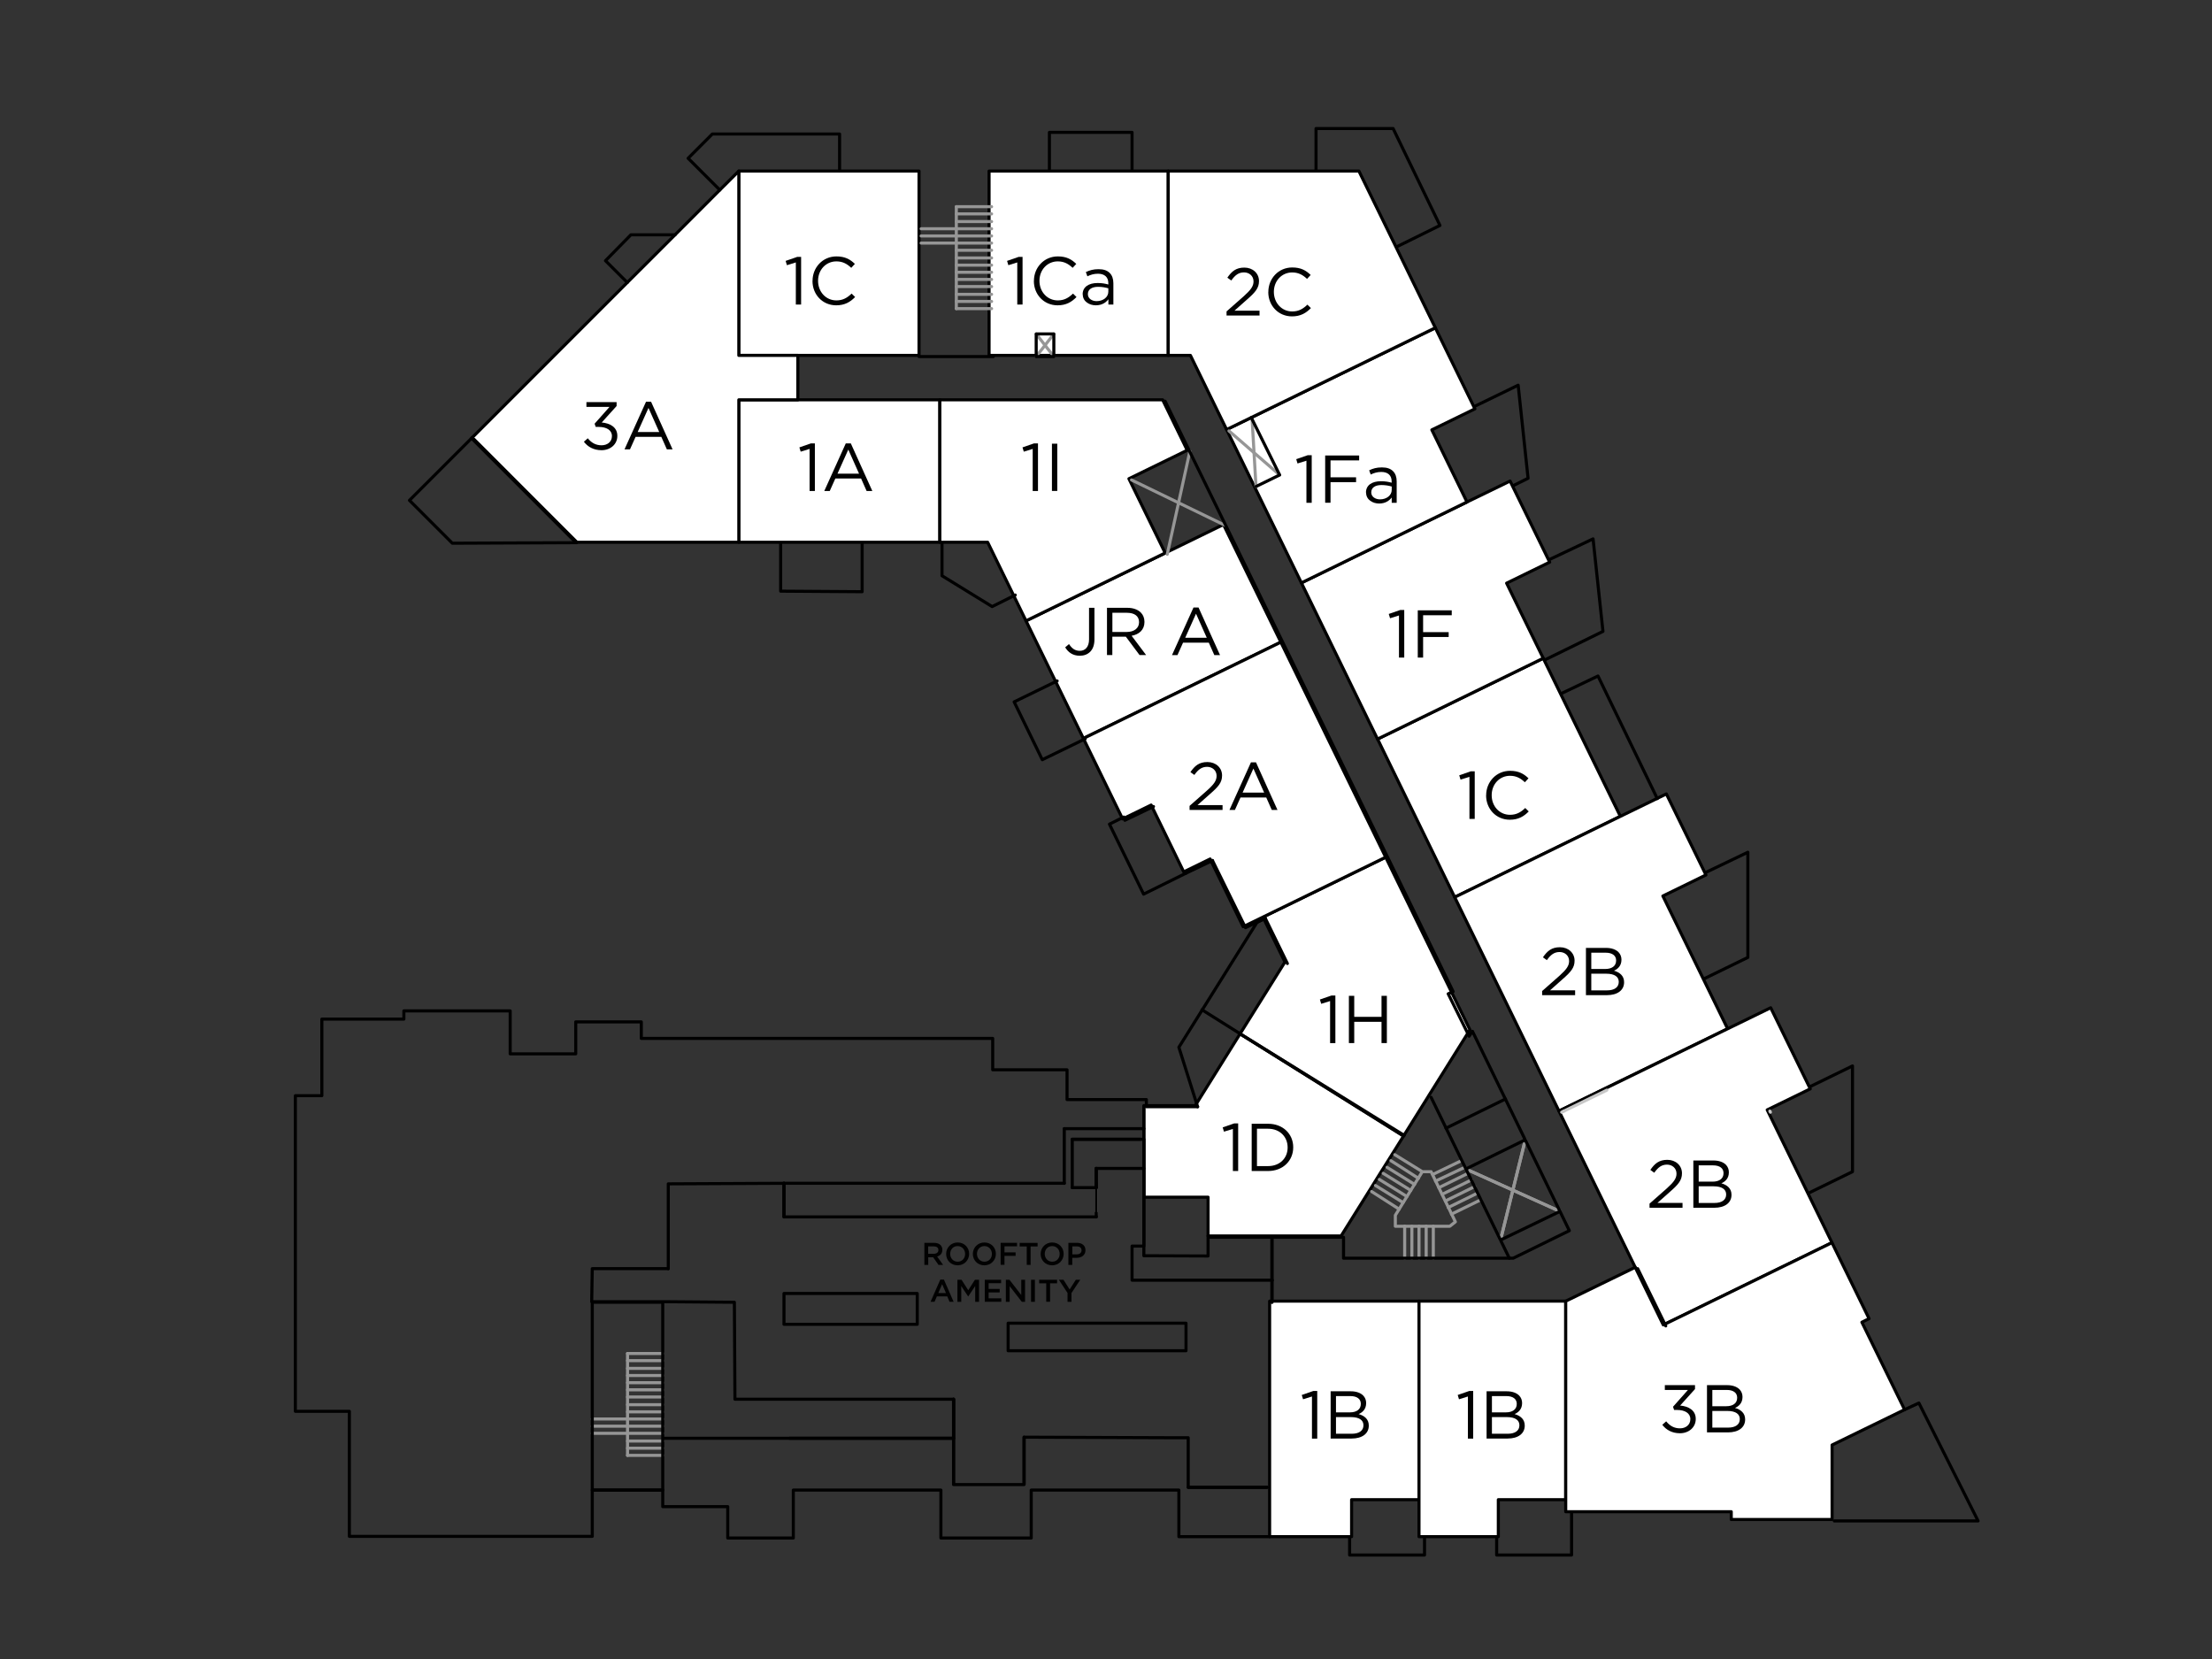 <?xml version="1.0" encoding="UTF-8"?>
<svg xmlns="http://www.w3.org/2000/svg" viewBox="0 0 360 270">
  <rect x="0" y="0" width="360" height="270" fill="#333333" stroke="none"/>
  <defs>
    <style>
      .cls-1 {
        stroke: #969696;
      }

      .cls-1, .cls-2, .cls-3, .cls-4 {
        stroke-linejoin: round;
      }

      .cls-1, .cls-2, .cls-3, .cls-4, .cls-5 {
        stroke-linecap: round;
        stroke-width: .5px;
      }

      .cls-1, .cls-3, .cls-4, .cls-5 {
        fill: none;
      }

      .cls-2 {
        fill: #fff;
      }

      .cls-2, .cls-4 {
        stroke: #000;
      }

      .cls-3 {
        stroke: #fff;
      }

      .cls-6 {
        fill: #c8c8c8;
      }

      .cls-7 {
        fill: #010101;
      }

      .cls-5 {
        stroke: #c8c8c8;
        stroke-miterlimit: 10;
      }
    </style>
  </defs>
  <g class="JR_A" data-name="JR A">
    <polygon class="cls-2" points="208.46 104.51 176.32 120.18 176.24 120.01 171.65 110.61 166.98 101.04 189.63 90 199.12 85.37 208.46 104.51"></polygon>
  </g>
  <g class="ONE_A" data-name="ONE A">
    <rect class="cls-2" x="120.24" y="65.07" width="32.72" height="23.18"></rect>
  </g>
  <g class="ONE_B" data-name="ONE B">
    <polygon class="cls-2" points="230.94 211.76 230.94 244.07 219.97 244.07 219.97 250.09 206.63 250.09 206.63 211.76 230.94 211.76"></polygon>
    <polygon class="cls-2" points="254.82 244.07 243.85 244.07 243.85 250.09 230.94 250.09 230.94 211.76 254.82 211.76 254.82 244.07"></polygon>
  </g>
  <g class="ONE_C" data-name="ONE C">
    <polygon class="cls-2" points="263.71 132.86 236.75 146.02 224.2 120.28 251.16 107.13 259.55 124.34 263.71 132.86"></polygon>
    <rect class="cls-2" x="120.24" y="27.84" width="29.33" height="30"></rect>
  </g>
  <g class="ONE_CA" data-name="ONE CA">
    <rect class="cls-2" x="160.97" y="27.84" width="29.16" height="30"></rect>
  </g>
  <g class="ONE_D" data-name="ONE D">
    <polygon class="cls-2" points="228.43 184.88 226.65 187.73 226.02 188.74 224.76 190.74 224.13 191.75 223.51 192.75 222.88 193.76 218.26 201.15 196.61 201.15 196.61 194.84 186.16 194.84 186.16 179.94 194.52 179.94 201.82 168.25 228.43 184.88"></polygon>
  </g>
  <g class="ONE_F" data-name="ONE F">
    <polygon class="cls-2" points="245.2 94.91 251.16 107.13 224.2 120.28 224.19 120.28 211.8 94.86 238.75 81.7 245.77 78.29 246 78.77 251.9 90.86 252.21 91.49 245.2 94.91"></polygon>
  </g>
  <g class="ONE_FA" data-name="ONE FA">
    <polygon class="cls-2" points="233.03 69.96 238.75 81.7 211.8 94.86 199.63 69.91 233.6 53.35 239.73 65.91 240.04 66.54 233.03 69.96"></polygon>
  </g>
  <g class="ONE_H" data-name="ONE H">
    <polygon class="cls-2" points="239.23 167.6 232.48 178.39 232.48 178.4 228.43 184.88 201.82 168.25 209.12 156.57 205.55 149.25 225.52 139.51 239.23 167.6"></polygon>
  </g>
  <g class="ONE_I" data-name="ONE I">
    <polygon class="cls-2" points="183.73 77.91 189.63 90 166.98 101.04 164.86 96.69 160.74 88.25 152.96 88.25 152.96 65.07 189.22 65.07 193.22 73.28 183.73 77.91"></polygon>
  </g>
  <g class="TWO_A" data-name="TWO A">
    <polygon class="cls-2" points="225.52 139.51 205.55 149.25 204.14 149.94 202.32 150.82 196.95 139.8 192.65 141.9 187.35 131.02 182.71 133.28 182.47 132.8 176.32 120.18 208.46 104.51 225.52 139.51"></polygon>
  </g>
  <g class="TWO_B" data-name="TWO B">
    <polygon class="cls-2" points="281.17 167.43 253.72 180.82 236.75 146.02 263.71 132.86 271.2 129.21 277.34 141.78 277.64 142.4 270.63 145.82 277.09 159.07 281.17 167.43"></polygon>
    <polygon class="cls-2" points="298.15 202.24 270.7 215.63 266.13 206.25 253.72 180.82 281.17 167.43 288.18 164.01 294.31 176.58 294.62 177.21 287.61 180.63 294.07 193.87 298.15 202.24"></polygon>
  </g>
  <g class="TWO_C" data-name="TWO C">
    <polygon class="cls-2" points="233.6 53.35 199.63 69.91 193.74 57.84 190.13 57.84 190.13 27.84 221.16 27.84 227.04 39.88 233.6 53.35"></polygon>
  </g>
  <g class="THREE_A" data-name="THREE A">
    <polygon class="cls-2" points="129.85 57.84 129.85 65.07 120.24 65.07 120.24 88.25 93.68 88.25 76.75 71.32 102.01 46.06 110.04 38.04 117.04 31.03 120.24 27.84 120.24 57.84 129.85 57.84"></polygon>
  </g>
  <g class="THREE_B" data-name="THREE B">
    <polygon class="cls-2" points="254.82 211.76 266.13 206.25 270.7 215.63 298.15 202.24 304.19 214.61 303.02 215.19 309.97 229.42 298.17 235.17 298.17 247.3 281.76 247.3 281.76 246.03 254.82 246.03 254.82 244.07 254.82 211.76"></polygon>
  </g>
  <g class="Lines">
    <g>
      <line class="cls-1" x1="248.24" y1="185.5" x2="244.21" y2="201.81"></line>
      <line class="cls-1" x1="238.56" y1="190.25" x2="253.89" y2="197.15"></line>
      <line class="cls-1" x1="229.6" y1="193.74" x2="225.11" y2="190.96"></line>
      <line class="cls-1" x1="230.22" y1="192.76" x2="225.74" y2="189.98"></line>
      <line class="cls-1" x1="230.85" y1="191.77" x2="226.37" y2="188.9"></line>
      <line class="cls-1" x1="227.71" y1="196.79" x2="223.23" y2="193.92"></line>
      <line class="cls-1" x1="228.34" y1="195.71" x2="223.86" y2="192.94"></line>
      <line class="cls-1" x1="228.97" y1="194.73" x2="224.49" y2="191.95"></line>
      <line class="cls-1" x1="232.11" y1="204.77" x2="232.11" y2="199.57"></line>
      <line class="cls-1" x1="230.94" y1="204.77" x2="230.94" y2="199.57"></line>
      <line class="cls-1" x1="229.78" y1="204.77" x2="229.78" y2="199.57"></line>
      <line class="cls-1" x1="228.61" y1="204.77" x2="228.61" y2="199.57"></line>
      <line class="cls-1" x1="233.27" y1="204.77" x2="233.27" y2="199.57"></line>
      <line class="cls-1" x1="238.38" y1="189.98" x2="233.63" y2="192.22"></line>
      <line class="cls-1" x1="237.84" y1="188.9" x2="233.18" y2="191.14"></line>
      <line class="cls-1" x1="238.92" y1="190.96" x2="234.17" y2="193.29"></line>
      <line class="cls-1" x1="239.46" y1="192.04" x2="234.71" y2="194.37"></line>
      <line class="cls-1" x1="239.99" y1="193.12" x2="235.24" y2="195.45"></line>
      <line class="cls-1" x1="240.44" y1="194.19" x2="235.69" y2="196.52"></line>
      <line class="cls-1" x1="240.98" y1="195.27" x2="236.23" y2="197.6"></line>
      <polyline class="cls-1" points="231.48 190.69 232.91 190.69 236.86 198.85 235.96 199.57 227.09 199.57 227.09 197.78 231.48 190.69 227 187.92"></polyline>
      <line class="cls-1" x1="248.24" y1="185.5" x2="244.21" y2="201.81"></line>
      <line class="cls-1" x1="238.56" y1="190.25" x2="253.89" y2="197.15"></line>
      <line class="cls-1" x1="155.64" y1="33.64" x2="161.38" y2="33.64"></line>
      <line class="cls-1" x1="155.64" y1="34.81" x2="161.38" y2="34.81"></line>
      <line class="cls-1" x1="155.64" y1="36.06" x2="161.38" y2="36.06"></line>
      <line class="cls-1" x1="155.64" y1="37.23" x2="161.38" y2="37.23"></line>
      <line class="cls-1" x1="155.64" y1="38.4" x2="161.38" y2="38.4"></line>
      <line class="cls-1" x1="155.64" y1="39.56" x2="161.38" y2="39.56"></line>
      <line class="cls-1" x1="155.64" y1="40.73" x2="161.38" y2="40.73"></line>
      <line class="cls-1" x1="155.64" y1="41.98" x2="161.38" y2="41.98"></line>
      <line class="cls-1" x1="155.64" y1="43.15" x2="161.38" y2="43.15"></line>
      <line class="cls-1" x1="155.64" y1="44.31" x2="161.38" y2="44.31"></line>
      <line class="cls-1" x1="155.64" y1="45.48" x2="161.38" y2="45.48"></line>
      <line class="cls-1" x1="155.64" y1="46.64" x2="161.38" y2="46.64"></line>
      <line class="cls-1" x1="155.64" y1="47.9" x2="161.38" y2="47.9"></line>
      <line class="cls-1" x1="155.64" y1="49.06" x2="161.38" y2="49.06"></line>
      <line class="cls-1" x1="155.64" y1="50.23" x2="161.38" y2="50.23"></line>
      <line class="cls-1" x1="149.91" y1="37.23" x2="155.64" y2="37.23"></line>
      <line class="cls-1" x1="149.91" y1="38.4" x2="155.64" y2="38.4"></line>
      <line class="cls-1" x1="149.91" y1="39.56" x2="155.64" y2="39.56"></line>
      <line class="cls-1" x1="155.64" y1="50.23" x2="155.64" y2="33.64"></line>
      <line class="cls-1" x1="168.64" y1="54.35" x2="171.51" y2="58.03"></line>
      <line class="cls-1" x1="171.51" y1="54.35" x2="168.64" y2="58.03"></line>
      <line class="cls-1" x1="184.15" y1="78.11" x2="199.48" y2="85.55"></line>
      <line class="cls-1" x1="193.65" y1="73.44" x2="189.97" y2="90.21"></line>
      <line class="cls-1" x1="203.78" y1="68.25" x2="204.41" y2="79.18"></line>
      <line class="cls-1" x1="200.01" y1="70.13" x2="208.26" y2="77.3"></line>
      <path class="cls-5" d="M254.52,180.83l6.99-3.41M288.04,180.83"></path>
      <path class="cls-6" d="M254.16,181.01l.36-.18M288.13,181.01,288.13,181.01l-.09-.18M254.52,180.83"></path>
      <path class="cls-5" d="M254.16,181.01l.36-.18M288.13,181.01,288.13,181.01l-.09-.18M254.52,180.83"></path>
      <polyline class="cls-4" points="204.41 79.18 208.26 77.3 203.64 67.96"></polyline>
      <polyline class="cls-4" points="189.62 65.29 236.5 161.38 235.69 161.74 239.1 168.64 239.64 167.84 255.41 200.29 246.27 204.77 218.66 204.77 218.66 201.36 207.01 201.36 207.01 211.94"></polyline>
      <line class="cls-4" x1="161.67" y1="58.03" x2="149.57" y2="58.03"></line>
      <polyline class="cls-4" points="171.51 58.03 171.51 54.35 168.64 54.35 168.64 58.03"></polyline>
      <line class="cls-4" x1="228.53" y1="184.78" x2="202.17" y2="168.46"></line>
      <line class="cls-4" x1="271.1" y1="215.79" x2="266.53" y2="206.47"></line>
      <line class="cls-4" x1="207.01" y1="211.94" x2="207.01" y2="201.36"></line>
      <line class="cls-4" x1="245.64" y1="204.77" x2="232.91" y2="178.59"></line>
      <line class="cls-4" x1="238.56" y1="190.25" x2="248.24" y2="185.5"></line>
      <line class="cls-4" x1="244.21" y1="201.81" x2="253.89" y2="197.15"></line>
      <line class="cls-4" x1="245.01" y1="178.86" x2="235.33" y2="183.61"></line>
      <line class="cls-4" x1="202.17" y1="168.46" x2="195.62" y2="164.34"></line>
      <polyline class="cls-4" points="182.89 132.97 180.56 134.13 186.12 145.52 193.02 142.11"></polyline>
      <polyline class="cls-4" points="172.05 110.82 165.05 114.23 169.63 123.64 176.62 120.24"></polyline>
      <polyline class="cls-4" points="153.31 88.41 153.31 93.7 161.47 98.72 165.23 96.84"></polyline>
      <polyline class="cls-4" points="127.05 88.41 127.05 96.21 140.31 96.3 140.31 88.41"></polyline>
      <polyline class="cls-4" points="76.86 71.21 66.64 81.43 73.62 88.41 93.83 88.32"></polyline>
      <polyline class="cls-4" points="102.09 45.98 98.54 42.43 102.67 38.22 109.86 38.22"></polyline>
      <polyline class="cls-4" points="117.15 30.92 111.99 25.76 115.93 21.81 136.64 21.81 136.64 27.84"></polyline>
      <polyline class="cls-4" points="170.79 27.57 170.79 21.54 184.24 21.54 184.24 27.57"></polyline>
      <polyline class="cls-4" points="214.18 27.72 214.18 20.92 226.73 20.92 234.35 36.69 227.44 40.1"></polyline>
      <polyline class="cls-4" points="240.08 66.09 247.08 62.69 248.69 77.84 246.36 79"></polyline>
      <polyline class="cls-4" points="252.28 91.01 259.27 87.7 260.88 102.76 251.56 107.33"></polyline>
      <polyline class="cls-4" points="277.73 141.93 284.46 138.7 284.46 155.82 277.46 159.23"></polyline>
      <polyline class="cls-4" points="294.68 176.8 301.49 173.48 301.49 190.69 294.5 194.1"></polyline>
      <polyline class="cls-4" points="309.97 229.42 312.3 228.34 321.93 247.53 298.53 247.53"></polyline>
      <polyline class="cls-4" points="219.65 250.31 219.65 253.08 231.84 253.08 231.84 250.31"></polyline>
      <polyline class="cls-4" points="243.58 250.31 243.58 253.08 255.77 253.08 255.77 246.27"></polyline>
      <polyline class="cls-4" points="196.61 201.15 196.61 204.41 186.16 204.37 186.16 180.07"></polyline>
      <line class="cls-4" x1="207.01" y1="201.36" x2="196.97" y2="201.36"></line>
      <line class="cls-4" x1="193.02" y1="142.11" x2="197.33" y2="140.05"></line>
      <line class="cls-4" x1="183.07" y1="133.5" x2="187.73" y2="131.26"></line>
      <line class="cls-4" x1="77.12" y1="71.47" x2="93.89" y2="88.25"></line>
      <polyline class="cls-4" points="194.91 180.12 186.57 180.12 186.57 178.95 173.66 178.95 173.66 174.11 161.56 174.11 161.56 169 104.37 169 104.37 166.31 93.7 166.31 93.7 171.51 83.03 171.51 83.03 164.52 65.73 164.52 65.73 165.86 52.38 165.86 52.38 178.32 48.07 178.32 48.07 229.69 56.86 229.69 56.86 250.04 96.39 250.04 96.39 242.51 107.86 242.51 107.86 245.2 118.44 245.2 118.44 250.31 129.11 250.31 129.11 242.51 153.13 242.51 153.13 250.31 167.83 250.31 167.83 242.51 191.86 242.51 191.86 250.09 206.63 250.09"></polyline>
      <polyline class="cls-4" points="197.33 140.05 202.7 150.98 205.93 149.46 209.52 156.81"></polyline>
      <line class="cls-4" x1="168.64" y1="58.03" x2="171.51" y2="58.03"></line>
      <polyline class="cls-4" points="194.91 180.12 191.86 170.44 204.59 150.09 205.93 149.46"></polyline>
      <line class="cls-1" x1="107.86" y1="232.11" x2="102.13" y2="232.11"></line>
      <line class="cls-1" x1="107.86" y1="230.94" x2="102.13" y2="230.94"></line>
      <line class="cls-1" x1="107.86" y1="229.78" x2="102.13" y2="229.78"></line>
      <line class="cls-1" x1="107.86" y1="228.61" x2="102.13" y2="228.61"></line>
      <line class="cls-1" x1="107.86" y1="227.36" x2="102.13" y2="227.36"></line>
      <line class="cls-1" x1="107.86" y1="226.19" x2="102.13" y2="226.19"></line>
      <line class="cls-1" x1="107.86" y1="225.03" x2="102.13" y2="225.03"></line>
      <line class="cls-1" x1="107.86" y1="223.86" x2="102.13" y2="223.86"></line>
      <line class="cls-1" x1="107.86" y1="222.7" x2="102.13" y2="222.7"></line>
      <line class="cls-1" x1="107.86" y1="221.44" x2="102.13" y2="221.44"></line>
      <line class="cls-1" x1="102.13" y1="233.27" x2="96.39" y2="233.27"></line>
      <line class="cls-1" x1="107.86" y1="220.28" x2="102.13" y2="220.28"></line>
      <line class="cls-1" x1="102.13" y1="232.11" x2="96.39" y2="232.11"></line>
      <line class="cls-1" x1="102.13" y1="230.94" x2="96.39" y2="230.94"></line>
      <line class="cls-1" x1="107.86" y1="236.86" x2="102.13" y2="236.86"></line>
      <line class="cls-1" x1="107.86" y1="233.27" x2="102.13" y2="233.27"></line>
      <line class="cls-1" x1="107.86" y1="234.53" x2="102.13" y2="234.53"></line>
      <line class="cls-1" x1="107.86" y1="235.69" x2="102.13" y2="235.69"></line>
      <line class="cls-1" x1="102.13" y1="236.86" x2="102.13" y2="220.28"></line>
      <line class="cls-4" x1="107.86" y1="242.51" x2="107.86" y2="211.94"></line>
      <polyline class="cls-4" points="107.86 242.51 96.39 242.51 96.39 211.94 107.86 211.94"></polyline>
      <polyline class="cls-3" points="178.41 193.29 178.41 197.42 178.41 193.29"></polyline>
      <polyline class="cls-4" points="178.41 193.29 178.41 197.42 178.41 193.29 178.41 197.42 178.41 193.29"></polyline>
      <polyline class="cls-4" points="178.41 198.05 127.59 198.05 127.59 192.58 108.76 192.67 108.76 206.47"></polyline>
      <polyline class="cls-4" points="207.07 208.35 184.24 208.35 184.24 202.8 186.16 202.8 186.16 198.05 186.16 190.16 178.41 190.16"></polyline>
      <polyline class="cls-4" points="108.76 206.47 96.39 206.47 96.3 211.85 108.04 211.85 119.52 211.94 119.61 227.72 155.19 227.72 155.19 241.61 166.67 241.61 166.67 233.9 190.6 233.99 193.38 233.99 193.38 242.06 206.2 242.06"></polyline>
      <polyline class="cls-4" points="127.59 210.51 149.28 210.51 149.28 215.53 127.59 215.53 127.59 210.51"></polyline>
      <line class="cls-4" x1="173.21" y1="192.58" x2="127.59" y2="192.58"></line>
      <line class="cls-4" x1="178.41" y1="192.58" x2="178.41" y2="193.29"></line>
      <polyline class="cls-4" points="108.13 234.08 128.48 234.08 155.19 234.08"></polyline>
      <polyline class="cls-4" points="128.48 234.08 155.19 234.08 155.19 227.72"></polyline>
      <line class="cls-4" x1="155.19" y1="234.08" x2="155.19" y2="227.72"></line>
      <line class="cls-4" x1="178.41" y1="197.42" x2="178.41" y2="198.05"></line>
      <line class="cls-4" x1="166.67" y1="233.9" x2="166.67" y2="241.52"></line>
      <line class="cls-4" x1="155.19" y1="241.52" x2="155.19" y2="234.17"></line>
      <line class="cls-4" x1="206.2" y1="242.06" x2="193.38" y2="242.06"></line>
      <polyline class="cls-4" points="164.07 215.35 193.02 215.35 193.02 219.83 164.07 219.83 164.07 215.35"></polyline>
      <line class="cls-4" x1="186.16" y1="183.69" x2="173.21" y2="183.69"></line>
      <line class="cls-4" x1="185.58" y1="185.41" x2="174.51" y2="185.41"></line>
      <polyline class="cls-4" points="186.16 190.16 186.16 185.41 174.51 185.41 174.51 193.29"></polyline>
      <polyline class="cls-4" points="174.51 193.29 178.41 193.29 178.41 190.16"></polyline>
      <line class="cls-4" x1="178.41" y1="193.29" x2="178.41" y2="190.16"></line>
      <line class="cls-4" x1="173.21" y1="192.58" x2="173.21" y2="183.69"></line>
      <line class="cls-4" x1="127.59" y1="198.05" x2="127.59" y2="192.58"></line>
      <polyline class="cls-4" points="254.25 112.8 260.07 110.02 269.72 129.97"></polyline>
    </g>
  </g>
  <g class="Room_Labels" data-name="Room Labels">
    <g>
      <path class="cls-7" d="M213.52,227.28l-1.45.45-.21-.7,1.88-.65h.64v7.75h-.86v-6.84Z"></path>
      <path class="cls-7" d="M216.57,226.43h3.27c.88,0,1.57.25,2.01.68.33.34.49.76.49,1.23v.02c0,1-.62,1.52-1.22,1.78.91.26,1.65.81,1.65,1.86v.02c0,1.32-1.11,2.1-2.79,2.1h-3.42v-7.69ZM221.47,228.46c0-.76-.6-1.25-1.7-1.25h-2.34v2.65h2.27c1.05,0,1.77-.46,1.77-1.37v-.02ZM221.9,231.95c0-.83-.69-1.32-2.04-1.32h-2.43v2.71h2.58c1.18,0,1.89-.5,1.89-1.37v-.02Z"></path>
    </g>
    <g>
      <path class="cls-7" d="M238.9,227.28l-1.45.45-.21-.7,1.88-.65h.64v7.75h-.86v-6.84Z"></path>
      <path class="cls-7" d="M241.95,226.43h3.27c.88,0,1.57.25,2.01.68.33.34.49.76.49,1.23v.02c0,1-.62,1.52-1.22,1.78.91.26,1.65.81,1.65,1.86v.02c0,1.32-1.11,2.1-2.79,2.1h-3.42v-7.69ZM246.85,228.46c0-.76-.6-1.25-1.7-1.25h-2.34v2.65h2.27c1.05,0,1.77-.46,1.77-1.37v-.02ZM247.28,231.95c0-.83-.69-1.32-2.04-1.32h-2.43v2.71h2.58c1.18,0,1.89-.5,1.89-1.37v-.02Z"></path>
    </g>
    <g>
      <path class="cls-7" d="M270.54,231.88l.63-.56c.6.74,1.3,1.14,2.25,1.14s1.68-.58,1.68-1.49v-.02c0-.96-.89-1.48-2.15-1.48h-.49l-.18-.52,2.43-2.74h-3.76v-.78h4.91v.64l-2.42,2.68c1.34.12,2.54.75,2.54,2.17v.02c0,1.37-1.14,2.32-2.57,2.32-1.29,0-2.24-.55-2.87-1.37Z"></path>
      <path class="cls-7" d="M277.82,225.43h3.27c.88,0,1.57.25,2.01.68.33.34.49.76.49,1.23v.02c0,1-.62,1.52-1.22,1.78.91.26,1.65.81,1.65,1.86v.02c0,1.32-1.11,2.1-2.79,2.1h-3.42v-7.69ZM282.72,227.46c0-.76-.6-1.25-1.7-1.25h-2.34v2.65h2.27c1.05,0,1.77-.46,1.77-1.37v-.02ZM283.15,230.95c0-.83-.69-1.32-2.04-1.32h-2.43v2.71h2.58c1.18,0,1.89-.5,1.89-1.37v-.02Z"></path>
    </g>
    <g>
      <path class="cls-7" d="M268.46,195.89l2.79-2.46c1.17-1.05,1.6-1.65,1.6-2.42,0-.9-.71-1.47-1.55-1.47-.88,0-1.45.45-2.07,1.32l-.64-.46c.71-1.03,1.41-1.64,2.77-1.64s2.38.92,2.38,2.18v.02c0,1.12-.59,1.81-1.94,2.99l-2.05,1.82h4.08v.79h-5.37v-.67Z"></path>
      <path class="cls-7" d="M275.6,188.87h3.27c.88,0,1.57.25,2.01.68.33.34.49.76.49,1.23v.02c0,1-.62,1.52-1.22,1.78.91.26,1.65.81,1.65,1.86v.02c0,1.32-1.11,2.1-2.79,2.1h-3.42v-7.69ZM280.5,190.91c0-.76-.6-1.25-1.7-1.25h-2.34v2.65h2.27c1.05,0,1.77-.46,1.77-1.37v-.02ZM280.93,194.39c0-.83-.69-1.32-2.04-1.32h-2.43v2.71h2.58c1.18,0,1.89-.5,1.89-1.37v-.02Z"></path>
    </g>
    <g>
      <path class="cls-7" d="M250.98,161.29l2.79-2.46c1.17-1.05,1.6-1.65,1.6-2.42,0-.9-.71-1.47-1.55-1.47-.88,0-1.45.45-2.07,1.32l-.64-.46c.71-1.03,1.41-1.64,2.77-1.64s2.38.92,2.38,2.18v.02c0,1.12-.59,1.81-1.94,2.99l-2.05,1.82h4.08v.79h-5.37v-.67Z"></path>
      <path class="cls-7" d="M258.12,154.27h3.27c.88,0,1.57.25,2.01.68.33.34.49.76.49,1.23v.02c0,1-.62,1.52-1.22,1.78.91.26,1.65.81,1.65,1.86v.02c0,1.32-1.11,2.1-2.79,2.1h-3.42v-7.69ZM263.02,156.3c0-.76-.6-1.25-1.7-1.25h-2.34v2.65h2.27c1.05,0,1.77-.46,1.77-1.37v-.02ZM263.45,159.79c0-.83-.69-1.32-2.04-1.32h-2.43v2.71h2.58c1.18,0,1.89-.5,1.89-1.37v-.02Z"></path>
    </g>
    <g>
      <path class="cls-7" d="M227.68,100.17l-1.45.45-.21-.7,1.88-.65h.64v7.75h-.86v-6.84Z"></path>
      <path class="cls-7" d="M230.74,99.33h5.53v.8h-4.66v2.75h4.16v.79h-4.16v3.35h-.87v-7.69Z"></path>
    </g>
    <g>
      <path class="cls-7" d="M239.15,126.43l-1.45.45-.21-.7,1.88-.65h.64v7.75h-.86v-6.84Z"></path>
      <path class="cls-7" d="M241.87,129.45v-.02c0-2.17,1.64-3.98,3.89-3.98,1.39,0,2.24.48,3,1.22l-.59.64c-.66-.62-1.36-1.05-2.42-1.05-1.7,0-2.98,1.38-2.98,3.15v.02c0,1.78,1.27,3.18,2.98,3.18,1.05,0,1.75-.41,2.48-1.11l.57.56c-.79.81-1.69,1.35-3.08,1.35-2.22,0-3.86-1.75-3.86-3.96Z"></path>
    </g>
    <g>
      <path class="cls-7" d="M212.62,74.98l-1.45.45-.21-.7,1.88-.65h.64v7.75h-.86v-6.84Z"></path>
      <path class="cls-7" d="M215.67,74.13h5.53v.8h-4.66v2.75h4.16v.79h-4.16v3.35h-.87v-7.69Z"></path>
      <path class="cls-7" d="M222.31,80.17v-.02c0-1.19.99-1.83,2.43-1.83.74,0,1.23.1,1.75.24v-.2c0-1.02-.63-1.55-1.69-1.55-.67,0-1.2.17-1.72.42l-.25-.69c.63-.3,1.23-.47,2.07-.47s1.42.21,1.83.63c.38.38.58.95.58,1.66v3.47h-.81v-.86c-.4.52-1.04.98-2.05.98s-2.12-.59-2.12-1.77ZM226.5,79.73v-.55c-.43-.12-.97-.24-1.67-.24-1.07,0-1.66.46-1.66,1.18v.02c0,.71.67,1.13,1.43,1.13,1.05,0,1.9-.64,1.9-1.54Z"></path>
    </g>
    <g>
      <path class="cls-7" d="M199.62,50.68l2.79-2.46c1.17-1.05,1.6-1.65,1.6-2.42,0-.9-.71-1.47-1.55-1.47-.88,0-1.45.45-2.07,1.32l-.64-.46c.71-1.03,1.41-1.64,2.77-1.64s2.38.92,2.38,2.18v.02c0,1.12-.59,1.81-1.94,2.99l-2.05,1.82h4.08v.79h-5.37v-.67Z"></path>
      <path class="cls-7" d="M206.42,47.53v-.02c0-2.17,1.64-3.98,3.89-3.98,1.4,0,2.24.48,3,1.22l-.59.64c-.66-.62-1.36-1.05-2.42-1.05-1.7,0-2.98,1.38-2.98,3.15v.02c0,1.78,1.28,3.18,2.98,3.18,1.05,0,1.75-.41,2.48-1.11l.57.56c-.79.81-1.69,1.35-3.08,1.35-2.22,0-3.86-1.75-3.86-3.96Z"></path>
    </g>
    <g>
      <path class="cls-7" d="M165.56,42.71l-1.45.45-.21-.7,1.88-.65h.64v7.75h-.86v-6.84Z"></path>
      <path class="cls-7" d="M168.27,45.73v-.02c0-2.17,1.64-3.98,3.89-3.98,1.4,0,2.24.48,3,1.22l-.59.64c-.66-.62-1.36-1.05-2.42-1.05-1.7,0-2.98,1.38-2.98,3.15v.02c0,1.78,1.28,3.18,2.98,3.18,1.05,0,1.75-.41,2.48-1.11l.57.56c-.79.81-1.69,1.35-3.08,1.35-2.22,0-3.86-1.75-3.86-3.96Z"></path>
      <path class="cls-7" d="M176.2,47.91v-.02c0-1.19.99-1.83,2.43-1.83.74,0,1.23.1,1.75.24v-.2c0-1.02-.63-1.55-1.69-1.55-.67,0-1.2.17-1.72.42l-.25-.69c.63-.3,1.23-.47,2.07-.47s1.42.21,1.83.63c.38.38.58.95.58,1.66v3.47h-.81v-.86c-.4.52-1.04.98-2.05.98s-2.12-.59-2.12-1.77ZM180.38,47.47v-.55c-.43-.12-.97-.24-1.67-.24-1.07,0-1.66.46-1.66,1.18v.02c0,.71.67,1.13,1.43,1.13,1.05,0,1.9-.64,1.9-1.54Z"></path>
    </g>
    <g>
      <path class="cls-7" d="M129.52,42.71l-1.45.45-.21-.7,1.88-.65h.64v7.75h-.86v-6.84Z"></path>
      <path class="cls-7" d="M132.24,45.73v-.02c0-2.17,1.64-3.98,3.89-3.98,1.39,0,2.24.48,3,1.22l-.59.64c-.66-.62-1.36-1.05-2.42-1.05-1.7,0-2.98,1.38-2.98,3.15v.02c0,1.78,1.27,3.18,2.98,3.18,1.05,0,1.75-.41,2.48-1.11l.57.56c-.79.81-1.69,1.35-3.08,1.35-2.22,0-3.86-1.75-3.86-3.96Z"></path>
    </g>
    <g>
      <path class="cls-7" d="M131.76,73.06l-1.45.45-.21-.7,1.88-.65h.64v7.75h-.86v-6.84Z"></path>
      <path class="cls-7" d="M137.66,72.16h.81l3.5,7.75h-.93l-.9-2.03h-4.19l-.91,2.03h-.89l3.5-7.75ZM139.81,77.09l-1.75-3.92-1.76,3.92h3.5Z"></path>
    </g>
    <g>
      <path class="cls-7" d="M168.07,73.06l-1.45.45-.21-.7,1.88-.65h.64v7.75h-.86v-6.84Z"></path>
      <path class="cls-7" d="M171.2,72.21h.87v7.69h-.87v-7.69Z"></path>
    </g>
    <g>
      <path class="cls-7" d="M95.03,71.89l.63-.56c.6.74,1.3,1.14,2.25,1.14s1.68-.58,1.68-1.49v-.02c0-.96-.89-1.48-2.15-1.48h-.49l-.18-.52,2.43-2.74h-3.76v-.78h4.91v.64l-2.42,2.68c1.34.12,2.54.75,2.54,2.17v.02c0,1.37-1.14,2.32-2.57,2.32-1.29,0-2.24-.55-2.87-1.37Z"></path>
      <path class="cls-7" d="M105.15,65.38h.81l3.5,7.75h-.93l-.9-2.03h-4.19l-.91,2.03h-.89l3.5-7.75ZM107.29,70.31l-1.75-3.92-1.76,3.92h3.5Z"></path>
    </g>
    <g>
      <path class="cls-7" d="M173.35,105.36l.63-.54c.47.71.96,1.1,1.76,1.1.87,0,1.5-.63,1.5-1.85v-5.15h.88v5.14c0,.91-.26,1.58-.7,2.02-.44.43-1,.64-1.69.64-1.15,0-1.89-.57-2.37-1.36Z"></path>
      <path class="cls-7" d="M180.17,98.92h3.31c.96,0,1.7.29,2.19.77.38.38.59.9.59,1.52v.02c0,1.27-.88,2.03-2.09,2.24l2.36,3.14h-1.07l-2.23-2.99h-2.2v2.99h-.87v-7.69ZM183.4,102.85c1.14,0,1.98-.59,1.98-1.58v-.02c0-.96-.72-1.52-1.97-1.52h-2.37v3.12h2.36Z"></path>
      <path class="cls-7" d="M194.25,98.87h.81l3.5,7.75h-.93l-.9-2.03h-4.19l-.91,2.03h-.89l3.5-7.75ZM196.4,103.8l-1.75-3.92-1.76,3.92h3.5Z"></path>
    </g>
    <g>
      <path class="cls-7" d="M193.61,131.15l2.79-2.46c1.18-1.05,1.6-1.65,1.6-2.42,0-.9-.71-1.47-1.55-1.47-.88,0-1.45.45-2.07,1.32l-.64-.46c.71-1.03,1.41-1.64,2.77-1.64s2.38.92,2.38,2.18v.02c0,1.12-.59,1.81-1.95,2.99l-2.05,1.82h4.08v.79h-5.37v-.67Z"></path>
      <path class="cls-7" d="M203.6,124.07h.81l3.5,7.75h-.93l-.9-2.03h-4.19l-.91,2.03h-.89l3.5-7.75ZM205.74,129l-1.75-3.92-1.76,3.92h3.5Z"></path>
    </g>
    <g>
      <path class="cls-7" d="M216.47,162.92l-1.45.45-.21-.7,1.88-.65h.64v7.75h-.86v-6.84Z"></path>
      <path class="cls-7" d="M219.53,162.07h.87v3.42h4.44v-3.42h.87v7.69h-.87v-3.46h-4.44v3.46h-.87v-7.69Z"></path>
    </g>
    <g>
      <path class="cls-7" d="M200.65,183.73l-1.45.45-.21-.7,1.88-.65h.64v7.75h-.86v-6.84Z"></path>
      <path class="cls-7" d="M203.71,182.89h2.67c2.42,0,4.09,1.66,4.09,3.82v.02c0,2.17-1.67,3.85-4.09,3.85h-2.67v-7.69ZM204.57,183.69v6.09h1.8c1.94,0,3.19-1.31,3.19-3.02v-.02c0-1.7-1.24-3.04-3.19-3.04h-1.8Z"></path>
    </g>
    <g>
      <path class="cls-7" d="M150.43,202.27h1.6c.45,0,.81.13,1.04.36.19.2.3.46.3.77h0c0,.6-.35.95-.85,1.1l.97,1.36h-.75l-.88-1.25h-.79v1.25h-.63v-3.59ZM151.98,204.05c.45,0,.74-.23.74-.6h0c0-.4-.27-.6-.74-.6h-.92v1.21h.92Z"></path>
      <path class="cls-7" d="M153.98,204.08h0c0-1.01.78-1.87,1.88-1.87s1.87.84,1.87,1.85h0c0,1.02-.78,1.87-1.88,1.87s-1.87-.84-1.87-1.85ZM157.07,204.08h0c0-.71-.5-1.28-1.22-1.28s-1.21.56-1.21,1.26h0c0,.71.5,1.28,1.22,1.28s1.21-.56,1.21-1.26Z"></path>
      <path class="cls-7" d="M158.33,204.08h0c0-1.01.78-1.87,1.88-1.87s1.87.84,1.87,1.85h0c0,1.02-.78,1.87-1.88,1.87s-1.87-.84-1.87-1.85ZM161.43,204.08h0c0-.71-.5-1.28-1.22-1.28s-1.21.56-1.21,1.26h0c0,.71.5,1.28,1.22,1.28s1.21-.56,1.21-1.26Z"></path>
      <path class="cls-7" d="M162.85,202.27h2.67v.57h-2.04v.98h1.81v.57h-1.81v1.46h-.63v-3.59Z"></path>
      <path class="cls-7" d="M167.09,202.86h-1.14v-.58h2.92v.58h-1.14v3h-.63v-3Z"></path>
      <path class="cls-7" d="M169.36,204.08h0c0-1.01.78-1.87,1.88-1.87s1.87.84,1.87,1.85h0c0,1.02-.78,1.87-1.88,1.87s-1.87-.84-1.87-1.85ZM172.46,204.08h0c0-.71-.5-1.28-1.22-1.28s-1.21.56-1.21,1.26h0c0,.71.5,1.28,1.22,1.28s1.21-.56,1.21-1.26Z"></path>
      <path class="cls-7" d="M173.88,202.27h1.42c.84,0,1.36.48,1.36,1.2h0c0,.81-.64,1.24-1.44,1.24h-.71v1.15h-.63v-3.59ZM175.25,204.14c.48,0,.77-.27.77-.64h0c0-.44-.3-.65-.77-.65h-.73v1.29h.73Z"></path>
    </g>
    <g>
      <path class="cls-7" d="M153.04,208.25h.58l1.58,3.61h-.67l-.36-.87h-1.7l-.37.87h-.65l1.58-3.61ZM153.95,210.44l-.62-1.44-.62,1.44h1.24Z"></path>
      <path class="cls-7" d="M155.82,208.28h.67l1.09,1.7,1.09-1.7h.67v3.59h-.63v-2.57l-1.13,1.69h-.02l-1.12-1.68v2.56h-.62v-3.59Z"></path>
      <path class="cls-7" d="M160.27,208.28h2.66v.56h-2.03v.93h1.8v.57h-1.8v.96h2.06v.56h-2.69v-3.59Z"></path>
      <path class="cls-7" d="M163.71,208.28h.58l1.92,2.48v-2.48h.62v3.59h-.53l-1.98-2.55v2.55h-.62v-3.59Z"></path>
      <path class="cls-7" d="M167.8,208.28h.63v3.59h-.63v-3.59Z"></path>
      <path class="cls-7" d="M170.26,208.86h-1.14v-.58h2.92v.58h-1.14v3h-.63v-3Z"></path>
      <path class="cls-7" d="M173.75,210.45l-1.42-2.17h.75l1,1.58,1.01-1.58h.72l-1.43,2.16v1.43h-.64v-1.42Z"></path>
    </g>
  </g>
</svg>
